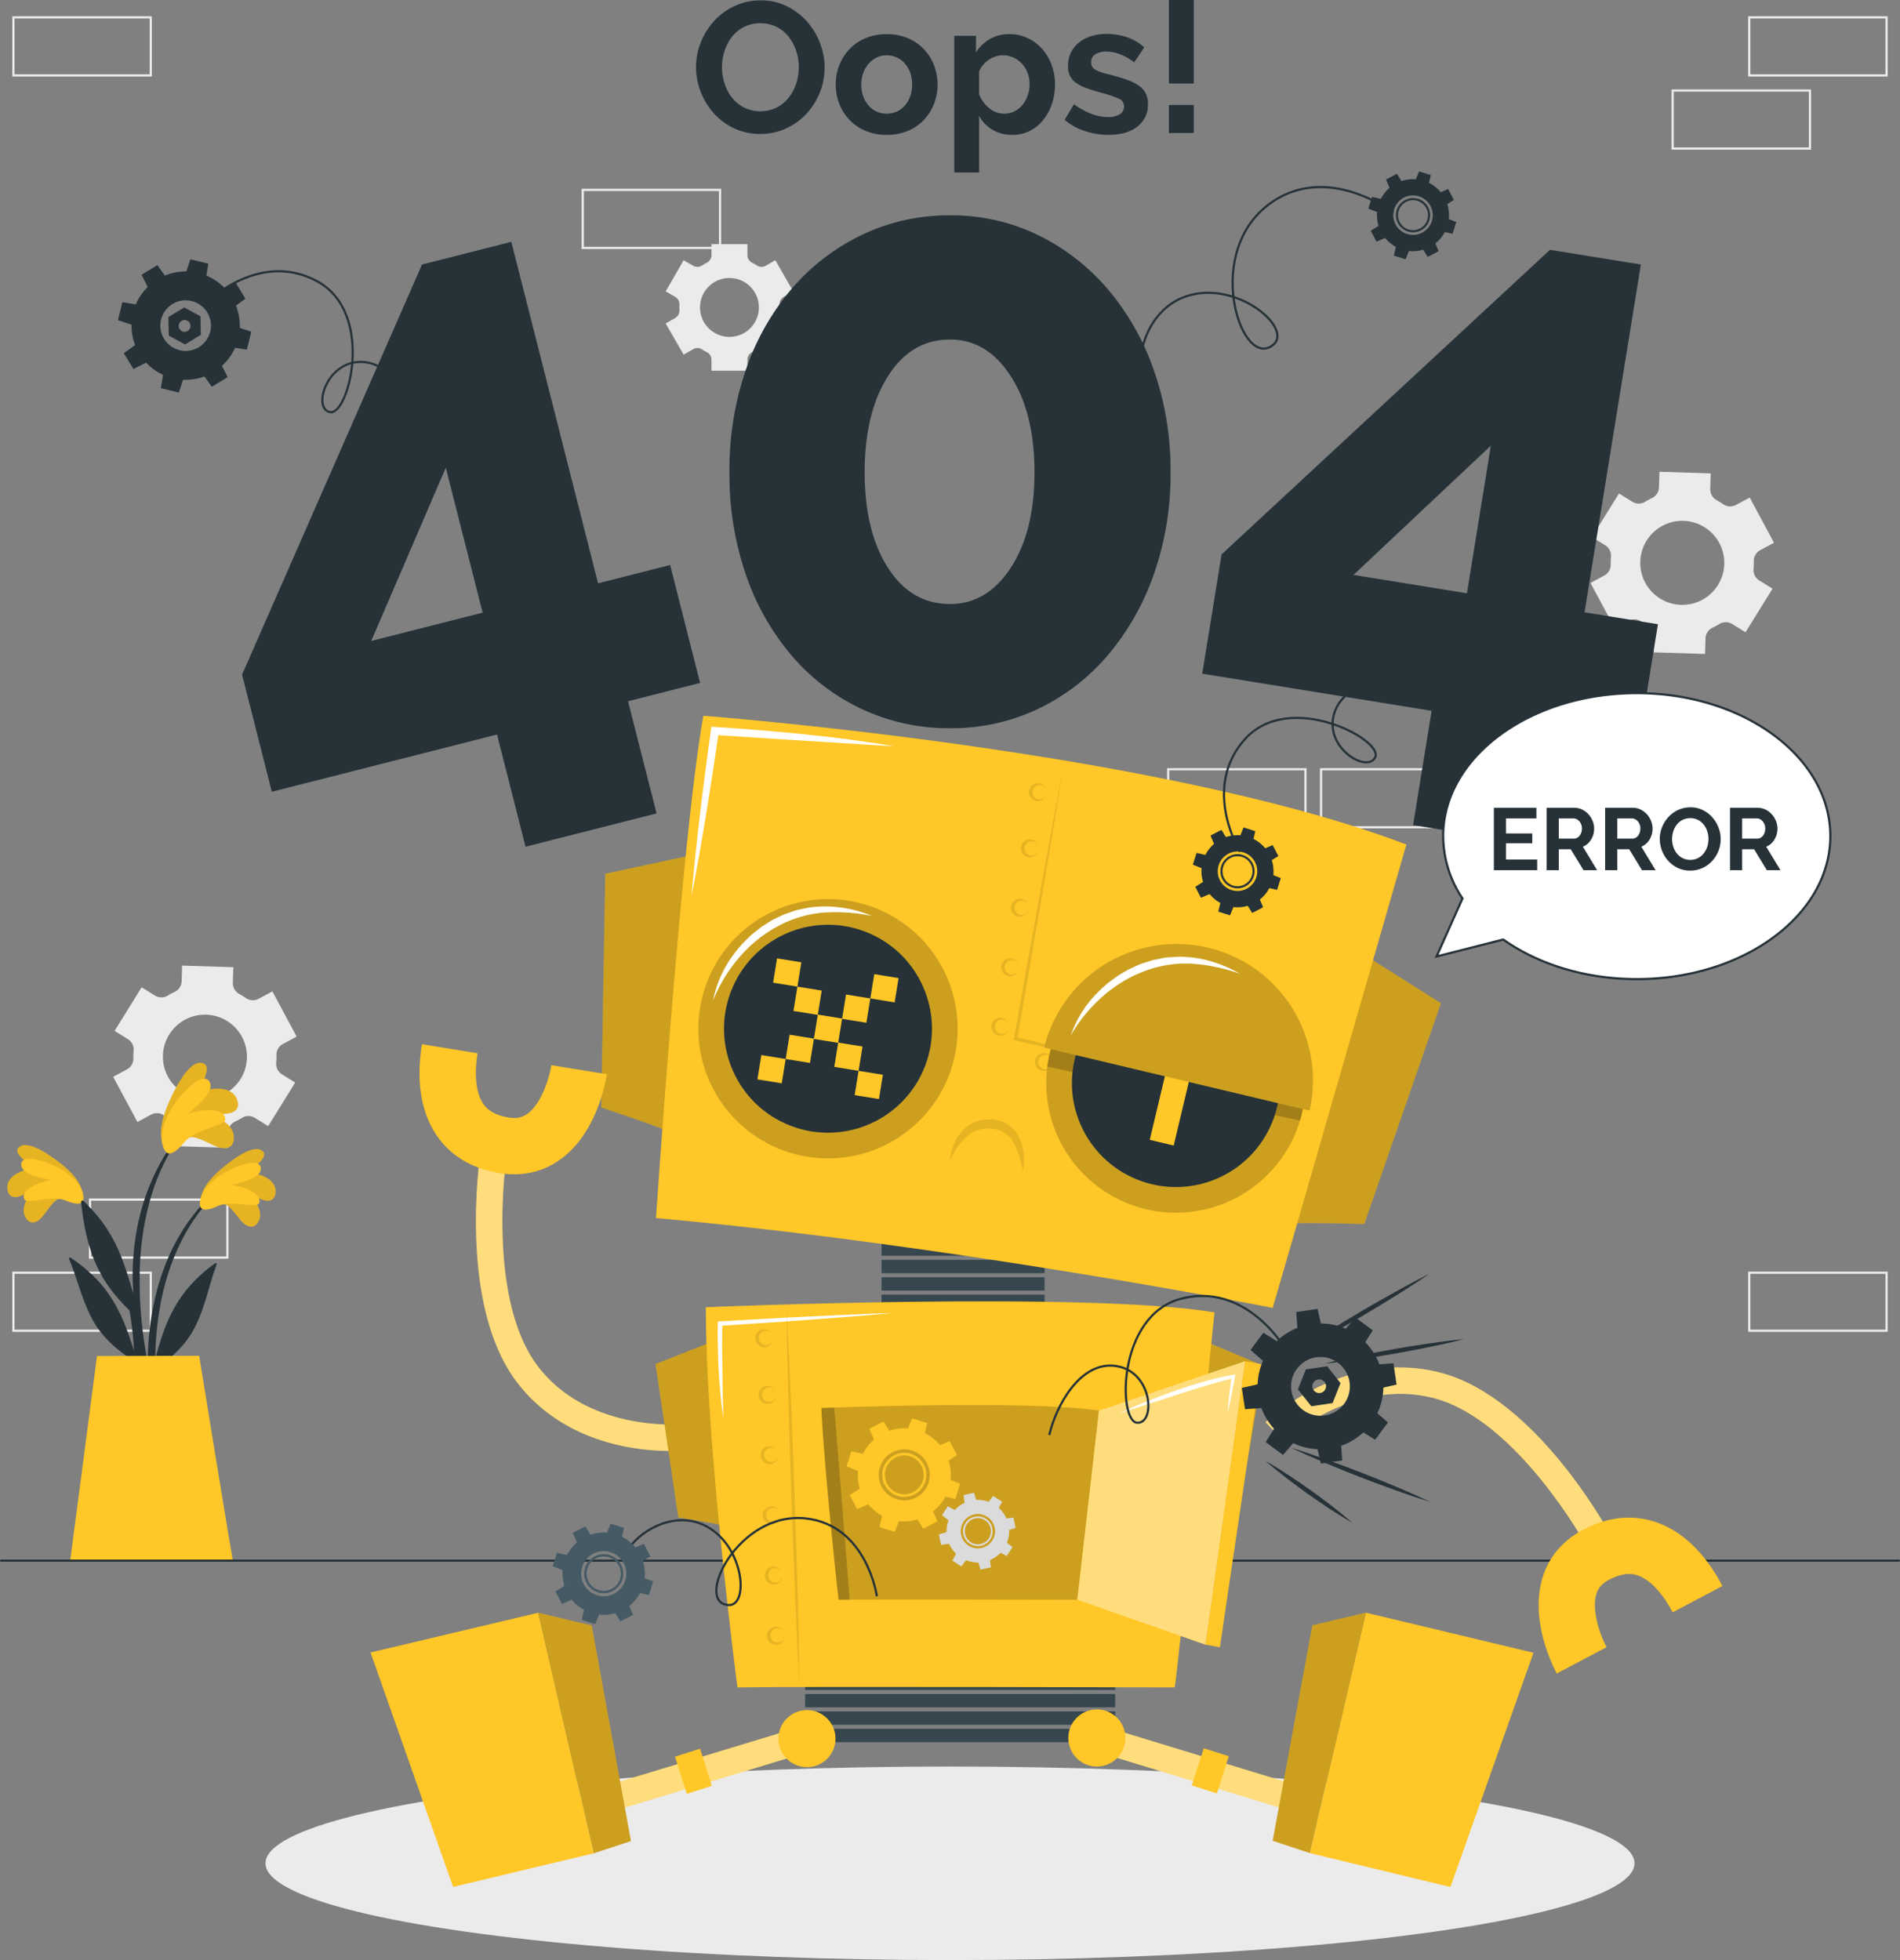 <svg xmlns="http://www.w3.org/2000/svg" width="864.879" height="892.244" viewBox="0 0 864.879 892.244"><rect x="0" y="0" width="864.879" height="892.244" fill="#808080" stroke="none"/><defs><style>.a,.f,.l{fill:none;}.a{stroke:#ebebeb;}.a,.l,.n{stroke-miterlimit:10;}.b{fill:#ebebeb;}.c{fill:#263238;}.d{fill:#ffc727;}.e{opacity:0.1;}.f,.l,.n{stroke:#263238;}.f{stroke-linecap:round;stroke-linejoin:round;}.g{fill:#37474f;}.h{opacity:0.2;}.i,.j,.n{fill:#fff;}.j{opacity:0.4;}.k{fill:#dbdbdb;}.m{fill:#455a64;}</style></defs><g transform="translate(-42.874 -43.294)"><g transform="translate(48.995 51.21)"><rect class="a" width="62.497" height="26.409" transform="translate(34.863 538.144)"/><rect class="a" width="62.497" height="26.409" transform="translate(0 571.444)"/><rect class="a" width="62.497" height="26.409"/><rect class="a" width="62.497" height="26.409" transform="translate(790.139)"/><rect class="a" width="62.497" height="26.409" transform="translate(755.277 33.3)"/><rect class="a" width="62.497" height="26.409" transform="translate(595.216 342.254)"/><rect class="a" width="62.496" height="26.409" transform="translate(560.353 375.555)"/><rect class="a" width="62.497" height="26.409" transform="translate(525.628 342.254)"/><rect class="a" width="62.497" height="26.409" transform="translate(790.139 571.444)"/><rect class="a" width="62.497" height="26.409" transform="translate(259.145 78.532)"/><g transform="translate(45.398 103.224)"><path class="b" d="M460.026,219.076l12.306-19.838-6.075-3.765a5.551,5.551,0,0,1-2.578-5.222,31.821,31.821,0,0,0,.111-3.489,5.545,5.545,0,0,1,2.9-5.038l6.3-3.378-11.04-20.58-6.3,3.376a5.545,5.545,0,0,1-5.8-.372,33,33,0,0,0-2.969-1.84,5.549,5.549,0,0,1-2.924-5.034l.226-7.145-23.336-.725-.215,7.17a5.552,5.552,0,0,1-3.255,4.829c-.516.245-1.026.5-1.534.776s-1.005.554-1.492.851a5.538,5.538,0,0,1-5.8.042l-6.121-3.79-12.306,19.838,6.087,3.777a5.555,5.555,0,0,1,2.571,5.226,32.662,32.662,0,0,0-.115,3.476,5.545,5.545,0,0,1-2.9,5.032l-6.3,3.378,11.038,20.582,6.3-3.378a5.543,5.543,0,0,1,5.793.37,32.041,32.041,0,0,0,2.96,1.829,5.551,5.551,0,0,1,2.931,5.032l-.222,7.162,23.336.725.222-7.164a5.544,5.544,0,0,1,3.246-4.814q.778-.367,1.547-.78c.506-.272,1.005-.554,1.493-.851a5.562,5.562,0,0,1,5.826-.04ZM440.27,204.343a19.124,19.124,0,1,1,7.827-25.888A19.11,19.11,0,0,1,440.27,204.343Z" transform="translate(283.01 -42.411)"/><path class="b" d="M138.332,326.615l12.306-19.838-6.077-3.765a5.546,5.546,0,0,1-2.575-5.222,32.926,32.926,0,0,0,.111-3.491,5.546,5.546,0,0,1,2.9-5.036l6.3-3.378L140.253,265.3l-6.3,3.376a5.545,5.545,0,0,1-5.8-.374,31.955,31.955,0,0,0-2.968-1.837,5.554,5.554,0,0,1-2.925-5.036l.228-7.143-23.336-.725-.217,7.17a5.552,5.552,0,0,1-3.253,4.829q-.775.367-1.536.773c-.506.272-1.006.556-1.493.851a5.537,5.537,0,0,1-5.8.044l-6.121-3.792-12.306,19.84,6.087,3.777a5.549,5.549,0,0,1,2.571,5.226,32.125,32.125,0,0,0-.113,3.476,5.547,5.547,0,0,1-2.9,5.032l-6.3,3.378,11.038,20.582,6.3-3.378a5.547,5.547,0,0,1,5.795.37,32.406,32.406,0,0,0,2.958,1.827,5.551,5.551,0,0,1,2.931,5.034l-.22,7.162,23.333.725.224-7.164a5.54,5.54,0,0,1,3.244-4.814c.518-.245,1.035-.506,1.547-.78s1.005-.556,1.495-.851a5.558,5.558,0,0,1,5.826-.04Zm-19.759-14.733a19.125,19.125,0,1,1,7.829-25.888A19.11,19.11,0,0,1,118.574,311.882Z" transform="translate(-67.78 74.854)"/><path class="b" d="M246.159,117.946l-8.174-14.165-4.336,2.5a3.887,3.887,0,0,1-4.076-.138,22.838,22.838,0,0,0-2.118-1.225,3.883,3.883,0,0,1-2.151-3.456V96.46H208.943v5.007a3.883,3.883,0,0,1-2.151,3.456,22.833,22.833,0,0,0-2.118,1.225,3.892,3.892,0,0,1-4.076.138l-4.336-2.5-8.174,14.165,4.354,2.509a3.892,3.892,0,0,1,1.9,3.608q-.031.6-.031,1.2t.031,1.2a3.876,3.876,0,0,1-1.892,3.591l-4.367,2.523,8.174,14.167,4.348-2.506a3.887,3.887,0,0,1,4.076.142,22.474,22.474,0,0,0,2.109,1.221,3.887,3.887,0,0,1,2.147,3.455v5.009h16.362v-5.009a3.887,3.887,0,0,1,2.147-3.455,22.182,22.182,0,0,0,2.107-1.221,3.891,3.891,0,0,1,4.078-.142l4.348,2.506,8.174-14.167-4.348-2.509a3.885,3.885,0,0,1-1.9-3.6q.031-.6.031-1.212t-.031-1.2a3.9,3.9,0,0,1,1.9-3.61Zm-15.636,7.321a13.4,13.4,0,1,1-13.391-13.4A13.389,13.389,0,0,1,230.523,125.266Z" transform="translate(63.41 -96.46)"/></g></g><g transform="translate(46.196 527.078)"><g transform="translate(63.878 39.269)"><path class="c" d="M103.615,303.921c-27.318,26.745-31.9,68.121-26.147,104.363.151.824,1.422.6,1.422-.174,0-8.251-.249-16.427-.224-24.577.148-.374.274-.723.422-1.1,7.13-5.184,13.684-11.042,17.748-19.067,4.561-8.974,6.355-19.094,9.846-28.465.324-.9-.633-.633-1.258-.171C88.8,346.988,83.509,360.177,78.741,377.8a146.545,146.545,0,0,1,2.891-27.443c3.589-16.726,10.693-33.3,22.706-45.714C104.788,304.17,104.089,303.446,103.615,303.921Z" transform="translate(-75.281 -282.318)"/><g transform="translate(23.762)"><path class="d" d="M96.178,318.226c4.7.159,7.647,7.672,11.309,9.863,1.938,1.166,3.826,1.1,5.186-.815,3.629-5.065-1.35-11.316-6.033-14.811,3.349,1.378,6.127,3.8,9.737,4.482,2.187.4,3.886-.408,4.4-2.632,1.591-6.907-7.072-9.98-13.015-10.124,2.883-2,11.14-7.448,6.752-10.126-4.446-2.688-14.136,5.1-17.3,7.663-4.647,3.769-10.187,9.4-10.4,15.3C86.545,323.905,92.561,319.67,96.178,318.226Z" transform="translate(-86.471 -293.506)"/><path class="e" d="M96.178,318.226c4.7.159,7.647,7.672,11.309,9.863,1.938,1.166,3.826,1.1,5.186-.815,3.629-5.065-1.35-11.316-6.033-14.811,3.349,1.378,6.127,3.8,9.737,4.482,2.187.4,3.886-.408,4.4-2.632,1.591-6.907-7.072-9.98-13.015-10.124,2.883-2,11.14-7.448,6.752-10.126-4.446-2.688-14.136,5.1-17.3,7.663-4.647,3.769-10.187,9.4-10.4,15.3C86.545,323.905,92.561,319.67,96.178,318.226Z" transform="translate(-86.471 -293.506)"/><path class="d" d="M95,316.084c6.008-2.732,17.551,1.2,18.534-1.074,1.99-4.63-7.235-7.806-12.214-8.42,4.586-1.242,13.373-3.221,13.1-7.643-.33-5.4-13.477-.757-20.131,4.346-8.383,6.428-8.328,12.628-6.942,13.872C89.245,318.869,94,316.536,95,316.084Z" transform="translate(-86.648 -290.204)"/></g></g><g transform="translate(0 37.441)"><path class="c" d="M60.1,302.647c28.317,25.687,34.473,66.861,30.1,103.295-.119.828-1.4.652-1.428-.121-.314-8.243-.374-16.423-.709-24.567-.165-.368-.3-.711-.466-1.081-7.321-4.908-14.094-10.513-18.459-18.379-4.9-8.792-7.078-18.837-10.923-28.068-.357-.886.608-.659,1.252-.22,17.071,11.615,22.865,24.592,28.3,42.022a146.434,146.434,0,0,0-3.932-27.314C79.609,331.637,71.881,315.344,59.4,303.4,58.937,302.942,59.606,302.191,60.1,302.647Z" transform="translate(-30.101 -281.865)"/><path class="d" d="M69.709,316.725c-4.691.337-7.35,7.956-10.927,10.285-1.892,1.24-3.78,1.24-5.214-.617-3.819-4.925.92-11.359,5.464-15.03-3.295,1.5-5.977,4.028-9.557,4.85-2.17.485-3.9-.261-4.494-2.462-1.852-6.842,6.687-10.241,12.62-10.613-2.954-1.892-11.414-7.02-7.133-9.861,4.342-2.856,14.322,4.555,17.576,7,4.787,3.589,10.538,9.008,10.971,14.89C79.549,322.032,73.378,318.029,69.709,316.725Z" transform="translate(-44.724 -292.632)"/><path class="e" d="M69.709,316.725c-4.691.337-7.35,7.956-10.927,10.285-1.892,1.24-3.78,1.24-5.214-.617-3.819-4.925.92-11.359,5.464-15.03-3.295,1.5-5.977,4.028-9.557,4.85-2.17.485-3.9-.261-4.494-2.462-1.852-6.842,6.687-10.241,12.62-10.613-2.954-1.892-11.414-7.02-7.133-9.861,4.342-2.856,14.322,4.555,17.576,7,4.787,3.589,10.538,9.008,10.971,14.89C79.549,322.032,73.378,318.029,69.709,316.725Z" transform="translate(-44.724 -292.632)"/><path class="d" d="M67.811,314.565c-6.108-2.5-17.495,1.867-18.563-.368-2.164-4.551,6.934-8.073,11.886-8.878-4.63-1.066-13.485-2.709-13.383-7.139.123-5.41,13.437-1.269,20.281,3.577,8.621,6.1,8.8,12.3,7.465,13.6C73.662,317.13,68.819,314.979,67.811,314.565Z" transform="translate(-41.423 -289.366)"/></g><g transform="translate(33.609)"><path class="c" d="M86.145,385.176c2.09,13.538,4.683,27.535,8.792,40.615a1.01,1.01,0,0,0,1.978-.4c-1.858-12.518-5.249-24.8-7.11-37.316a187.915,187.915,0,0,1-2.174-38.314c1.192-21.09,6.919-43.525,20.681-60.027.3-.393-.339-.945-.65-.581C80.108,321.28,84.492,360.67,84.517,364.2c-3.9-13.3-7.921-28.547-22.675-42.089-.638-.585-1.133-.307-1.026.686,2.638,24.669,9.5,37.548,23.8,50.737C85.021,377.444,85.525,381.334,86.145,385.176Z" transform="translate(-60.801 -259.112)"/><g transform="translate(36.341)"><path class="d" d="M89.6,309.038c4.956-2.2,11.794,4.11,16.7,4.54,2.6.236,4.52-.788,4.971-3.455,1.215-7.085-7.1-11.061-13.715-12.332,4.168-.257,8.268.855,12.359-.249,2.471-.686,3.828-2.383,3.238-4.946-1.827-7.967-12.361-6.794-18.6-3.953,1.982-3.529,7.808-13.335,1.909-13.906-5.966-.55-12.1,12.4-14.09,16.659-2.925,6.248-5.837,14.882-3.086,21.1C82.47,319.778,86.58,312.355,89.6,309.038Z" transform="translate(-78.185 -274.721)"/><path class="e" d="M89.6,309.038c4.956-2.2,11.794,4.11,16.7,4.54,2.6.236,4.52-.788,4.971-3.455,1.215-7.085-7.1-11.061-13.715-12.332,4.168-.257,8.268.855,12.359-.249,2.471-.686,3.828-2.383,3.238-4.946-1.827-7.967-12.361-6.794-18.6-3.953,1.982-3.529,7.808-13.335,1.909-13.906-5.966-.55-12.1,12.4-14.09,16.659-2.925,6.248-5.837,14.882-3.086,21.1C82.47,319.778,86.58,312.355,89.6,309.038Z" transform="translate(-78.185 -274.721)"/><path class="d" d="M88.576,307.151c4.86-5.86,18.816-7.59,18.691-10.444-.265-5.805-11.435-4.457-16.912-2.588,4.133-3.6,12.252-10.074,9.748-14.526-3.062-5.437-14.363,6-18.7,14.644-5.46,10.889-2.283,17.3-.22,17.888C84.013,312.935,87.775,308.119,88.576,307.151Z" transform="translate(-77.985 -270.947)"/></g></g><path class="d" d="M70.592,338.635,58.44,431.482h73.947c-1.524-8.226-15.287-92.956-15.287-92.956Z" transform="translate(-29.767 -205.145)"/></g><g transform="translate(43.374 753.728)"><line class="f" x2="863.879"/></g><g transform="translate(163.72 847.425)"><ellipse class="b" cx="311.594" cy="44.057" rx="311.594" ry="44.057"/></g><g transform="translate(153.064 43.294)"><g transform="translate(0 98.023)"><path class="c" d="M224.883,371.3,211.9,320.233,109.394,346.286,95.846,292.98l81.92-186.7L218.4,95.954,257.9,251.4l32.8-8.337,13.642,53.678-32.8,8.337,12.98,51.069Zm-70.235-93.664,50.7-12.883-16.767-65.981Z" transform="translate(-95.846 -83.894)"/><path class="c" d="M402.75,207.11a137.035,137.035,0,0,1-7.691,46.732A116,116,0,0,1,373.9,290.765,95.779,95.779,0,0,1,342.173,315a91.82,91.82,0,0,1-39.81,8.654,93.034,93.034,0,0,1-40-8.654,95.1,95.1,0,0,1-31.923-24.23,113.105,113.105,0,0,1-20.963-36.923,140.1,140.1,0,0,1-7.5-46.732,140.085,140.085,0,0,1,7.5-46.73,113.062,113.062,0,0,1,20.963-36.923,97.443,97.443,0,0,1,31.923-24.425,91.374,91.374,0,0,1,40-8.847,90.184,90.184,0,0,1,39.81,8.847A98.177,98.177,0,0,1,373.9,123.456a115.959,115.959,0,0,1,21.157,36.923A137.022,137.022,0,0,1,402.75,207.11Zm-61.925,0q0-26.917-10.77-43.655t-27.692-16.73q-17.695,0-28.267,16.73T263.518,207.11q0,26.926,10.578,43.462t28.267,16.537q16.923,0,27.692-16.537T340.825,207.11Z" transform="translate(19.885 -90.185)"/><path class="c" d="M400.909,359.563l8.427-52.014L304.929,290.635l8.794-54.293L463.207,97.694l41.384,6.7-25.65,158.319,33.412,5.414L503.5,322.8l-33.411-5.412-8.427,52.014ZM373.773,245.68l51.634,8.366,10.889-67.2Z" transform="translate(132.146 -81.997)"/></g><g transform="translate(206.644)"><path class="c" d="M223.916,104.176a27.256,27.256,0,0,1-11.949-2.575,29.3,29.3,0,0,1-9.2-6.84A31.724,31.724,0,0,1,194.7,73.775a30.127,30.127,0,0,1,2.239-11.485,31.692,31.692,0,0,1,6.163-9.71,29.425,29.425,0,0,1,9.332-6.714,27.706,27.706,0,0,1,11.738-2.49,26.308,26.308,0,0,1,11.865,2.659A29.642,29.642,0,0,1,245.2,53a32.114,32.114,0,0,1,5.912,9.8,30.83,30.83,0,0,1,2.111,11.146,30.372,30.372,0,0,1-2.195,11.443,31.152,31.152,0,0,1-6.081,9.626,29.218,29.218,0,0,1-9.29,6.671A27.682,27.682,0,0,1,223.916,104.176Zm-17.4-30.4A24.05,24.05,0,0,0,207.7,81.29a20.031,20.031,0,0,0,3.42,6.418,17.019,17.019,0,0,0,5.49,4.478,17.009,17.009,0,0,0,14.861-.044,16.966,16.966,0,0,0,5.49-4.6,20.461,20.461,0,0,0,3.378-6.457,23.969,23.969,0,0,0,1.141-7.306,23.4,23.4,0,0,0-1.225-7.515,20.774,20.774,0,0,0-3.464-6.42,16.515,16.515,0,0,0-5.487-4.432,17.1,17.1,0,0,0-14.821.084A16.69,16.69,0,0,0,211,60.054a20.451,20.451,0,0,0-3.336,6.418A23.965,23.965,0,0,0,206.519,73.775Z" transform="translate(-194.698 -43.205)"/><path class="c" d="M248.341,96.583a24.3,24.3,0,0,1-9.712-1.858,21.816,21.816,0,0,1-7.306-5.023,22.176,22.176,0,0,1-4.6-7.306,24.593,24.593,0,0,1,0-17.48,22.167,22.167,0,0,1,4.6-7.3,21.821,21.821,0,0,1,7.306-5.025,24.3,24.3,0,0,1,9.712-1.858,24,24,0,0,1,9.668,1.858,21.8,21.8,0,0,1,11.863,12.329,24.593,24.593,0,0,1,0,17.48,22.517,22.517,0,0,1-4.559,7.306,21.362,21.362,0,0,1-7.262,5.023A24.3,24.3,0,0,1,248.341,96.583ZM236.77,73.7a15.4,15.4,0,0,0,.886,5.362,13.085,13.085,0,0,0,2.45,4.181,10.914,10.914,0,0,0,3.673,2.745,11.183,11.183,0,0,0,9.121,0,10.935,10.935,0,0,0,3.673-2.745,12.977,12.977,0,0,0,2.448-4.223,15.747,15.747,0,0,0,.888-5.4,15.519,15.519,0,0,0-.888-5.32,13,13,0,0,0-2.448-4.223,10.962,10.962,0,0,0-3.673-2.745,10.809,10.809,0,0,0-4.559-.97,10.4,10.4,0,0,0-4.561,1.012,11.5,11.5,0,0,0-3.673,2.787,13.023,13.023,0,0,0-2.45,4.223A15.518,15.518,0,0,0,236.77,73.7Z" transform="translate(-161.529 -35.189)"/><path class="c" d="M277.444,96.583a17.437,17.437,0,0,1-9.118-2.322,16.507,16.507,0,0,1-6.081-6.292v25.756H250.929V51.488h9.879v7.6a18.058,18.058,0,0,1,6.334-6.123,17.629,17.629,0,0,1,8.951-2.239,18.952,18.952,0,0,1,8.276,1.817,20.488,20.488,0,0,1,6.545,4.9,22.831,22.831,0,0,1,4.306,7.262,25.017,25.017,0,0,1,1.562,8.826,27.93,27.93,0,0,1-1.434,9.035,23.133,23.133,0,0,1-4.012,7.348,18.766,18.766,0,0,1-6.123,4.9A17.142,17.142,0,0,1,277.444,96.583Zm-3.8-9.626a10.154,10.154,0,0,0,4.687-1.1,11.336,11.336,0,0,0,3.673-2.954,13.932,13.932,0,0,0,2.364-4.308,15.441,15.441,0,0,0,.844-5.065,14.31,14.31,0,0,0-.928-5.195,12.92,12.92,0,0,0-2.577-4.181,12.029,12.029,0,0,0-3.884-2.787,11.638,11.638,0,0,0-4.854-1.012,10.622,10.622,0,0,0-3.294.548,11.614,11.614,0,0,0-3.125,1.564,13.67,13.67,0,0,0-2.575,2.364,9.845,9.845,0,0,0-1.731,2.956V78.172a15.045,15.045,0,0,0,4.643,6.292A10.628,10.628,0,0,0,273.646,86.956Z" transform="translate(-133.381 -35.189)"/><path class="c" d="M294.979,96.627a34.258,34.258,0,0,1-10.893-1.773,26.593,26.593,0,0,1-9.121-5.067l4.221-7.093a36.4,36.4,0,0,0,7.9,4.348,21.178,21.178,0,0,0,7.643,1.478,9.668,9.668,0,0,0,5.32-1.267,4.082,4.082,0,0,0,1.942-3.631,3.628,3.628,0,0,0-2.281-3.462,49.027,49.027,0,0,0-7.431-2.534q-4.305-1.182-7.348-2.281a18.823,18.823,0,0,1-4.9-2.492,8.5,8.5,0,0,1-2.7-3.209,10.224,10.224,0,0,1-.845-4.348,13.759,13.759,0,0,1,1.309-6.081,13.256,13.256,0,0,1,3.673-4.6A17,17,0,0,1,287,51.7a22.458,22.458,0,0,1,6.882-1.014,29.578,29.578,0,0,1,9.33,1.436,22.732,22.732,0,0,1,7.981,4.645l-4.561,6.84a26.517,26.517,0,0,0-6.545-3.717A17.869,17.869,0,0,0,293.8,58.71a9.105,9.105,0,0,0-4.814,1.181,4.116,4.116,0,0,0-1.944,3.8,3.651,3.651,0,0,0,.466,1.942,4.054,4.054,0,0,0,1.478,1.35,14.329,14.329,0,0,0,2.659,1.141q1.649.552,4.1,1.139,4.559,1.185,7.812,2.366a21.284,21.284,0,0,1,5.32,2.7,9.663,9.663,0,0,1,3.042,3.5,10.826,10.826,0,0,1,.968,4.772,12.31,12.31,0,0,1-4.812,10.26Q303.257,96.628,294.979,96.627Z" transform="translate(-107.172 -35.232)"/><path class="c" d="M297.667,81.3v-38h11.316v38Zm0,22.547V91.092h11.316v12.752Z" transform="translate(-82.416 -43.294)"/></g></g><g transform="translate(211.544 369.131)"><g transform="translate(0)"><g transform="translate(232.598 239.734)"><rect class="g" width="74.237" height="6.082"/><rect class="g" width="74.237" height="6.082" transform="translate(0 7.921)"/><rect class="g" width="74.237" height="6.081" transform="translate(0 15.843)"/><rect class="g" width="74.237" height="6.081" transform="translate(0 23.764)"/><rect class="g" width="74.237" height="6.081" transform="translate(0 31.685)"/></g><g transform="translate(197.832 429.438)"><rect class="g" width="141.139" height="6.081"/><rect class="g" width="141.139" height="6.081" transform="translate(0 7.921)"/><rect class="g" width="141.139" height="6.081" transform="translate(0 15.843)"/><rect class="g" width="141.139" height="6.081" transform="translate(0 23.764)"/><rect class="g" width="141.139" height="6.081" transform="translate(0 31.685)"/></g><g transform="translate(105.013)"><g transform="translate(0 63.089)"><path class="d" d="M204.949,355.719c.069-.822-30.893-11.192-30.893-11.192l1.829-106.374,41.054-8.809Z" transform="translate(-174.056 -229.344)"/><path class="h" d="M204.949,355.719c.069-.822-30.893-11.192-30.893-11.192l1.829-106.374,41.054-8.809Z" transform="translate(-174.056 -229.344)"/></g><g transform="translate(314.471 108.435)"><path class="d" d="M324.489,373.82c.217-.794,32.858.121,32.858.121l34.889-100.506-35.515-22.4Z" transform="translate(-324.489 -251.036)"/><path class="h" d="M324.489,373.82c.217-.794,32.858.121,32.858.121l34.889-100.506-35.515-22.4Z" transform="translate(-324.489 -251.036)"/></g><path class="d" d="M185.983,427.8s11.479-172.039,21.546-228.636c0,0,207.823,15.718,320.017,58.6,0,0-57.842,200.948-60.834,210.921C466.712,468.687,320.365,439.857,185.983,427.8Z" transform="translate(-161.05 -199.164)"/><g transform="translate(177.581 22.976)"><path class="e" d="M286.554,210.155q-5.067,31.071-10.337,62.109l-10.711,62.042-.579-.878,69.635,16.544,34.781,8.429,34.741,8.6-34.925-7.816L334.273,351.2l-69.7-16.28-.7-.165.128-.713,11.09-61.975Q280.682,241.085,286.554,210.155Z" transform="translate(-253.699 -210.155)"/><path class="e" d="M275.283,217.921a4.066,4.066,0,0,1-3.65,4.039,4.059,4.059,0,1,1,0-8.082A4.068,4.068,0,0,1,275.283,217.921Zm0,0a3.259,3.259,0,0,0-3.65-3.255,3.284,3.284,0,0,0,0,6.514,3.259,3.259,0,0,0,3.65-3.259Z" transform="translate(-250.068 -206.114)"/><path class="e" d="M273.537,230.166a4.064,4.064,0,0,1-3.648,4.041,4.06,4.06,0,1,1,0-8.084A4.067,4.067,0,0,1,273.537,230.166Zm0,0a3.256,3.256,0,0,0-3.648-3.255,3.284,3.284,0,0,0,0,6.516,3.262,3.262,0,0,0,3.648-3.261Z" transform="translate(-251.972 -192.761)"/><path class="e" d="M271.387,243.1a4.062,4.062,0,0,1-3.648,4.039,4.059,4.059,0,1,1,0-8.082A4.066,4.066,0,0,1,271.387,243.1Zm0,0a3.256,3.256,0,0,0-3.648-3.255,3.283,3.283,0,0,0,0,6.514,3.32,3.32,0,0,0,2.5-.755A3.361,3.361,0,0,0,271.387,243.1Z" transform="translate(-254.316 -178.652)"/><path class="e" d="M269.237,256.044a4.064,4.064,0,0,1-3.648,4.039,4.059,4.059,0,1,1,0-8.082A4.064,4.064,0,0,1,269.237,256.044Zm0,0a3.256,3.256,0,0,0-3.648-3.255,3.284,3.284,0,0,0,0,6.514,3.262,3.262,0,0,0,3.648-3.259Z" transform="translate(-256.661 -164.543)"/><path class="e" d="M276.563,276.679a4.066,4.066,0,0,1-3.65,4.039,4.059,4.059,0,1,1,0-8.082A4.068,4.068,0,0,1,276.563,276.679Zm0,0a3.259,3.259,0,0,0-3.65-3.255,3.284,3.284,0,0,0,0,6.514,3.262,3.262,0,0,0,3.65-3.259Z" transform="translate(-248.672 -142.042)"/><path class="e" d="M288.776,279.658a4.062,4.062,0,0,1-3.65,4.039,4.059,4.059,0,1,1,0-8.082A4.066,4.066,0,0,1,288.776,279.658Zm0,0a3.256,3.256,0,0,0-3.65-3.255,3.284,3.284,0,0,0,0,6.514,3.323,3.323,0,0,0,2.5-.755A3.361,3.361,0,0,0,288.776,279.658Z" transform="translate(-235.354 -138.793)"/><path class="e" d="M300.99,282.639a4.066,4.066,0,0,1-3.65,4.039,4.06,4.06,0,1,1,0-8.084A4.071,4.071,0,0,1,300.99,282.639Zm0,0a3.259,3.259,0,0,0-3.65-3.257,3.285,3.285,0,0,0,0,6.516,3.262,3.262,0,0,0,3.65-3.259Z" transform="translate(-222.036 -135.545)"/><path class="e" d="M313.2,285.617a4.064,4.064,0,0,1-3.65,4.039,4.059,4.059,0,1,1,0-8.082A4.068,4.068,0,0,1,313.2,285.617Zm0,0a3.256,3.256,0,0,0-3.65-3.255,3.284,3.284,0,0,0,0,6.514,3.262,3.262,0,0,0,3.65-3.259Z" transform="translate(-208.718 -132.296)"/><path class="e" d="M325.4,288.89a4.065,4.065,0,0,1-3.949,3.748,4.06,4.06,0,1,1,.623-8.059A4.066,4.066,0,0,1,325.4,288.89Zm0,0a3.258,3.258,0,0,0-3.387-3.527,3.284,3.284,0,0,0-.5,6.5,3.258,3.258,0,0,0,3.888-2.968Z" transform="translate(-195.399 -129.062)"/><path class="e" d="M267.087,268.983a4.064,4.064,0,0,1-3.648,4.039,4.059,4.059,0,1,1,0-8.082A4.064,4.064,0,0,1,267.087,268.983Zm0,0a3.256,3.256,0,0,0-3.648-3.257,3.285,3.285,0,0,0,0,6.516,3.262,3.262,0,0,0,3.648-3.259Z" transform="translate(-259.005 -150.434)"/></g><g transform="translate(19.877 59.109)"><g transform="translate(0)"><circle class="h" cx="59.016" cy="59.016" r="59.016" transform="translate(0 78.918) rotate(-41.961)"/><circle class="c" cx="47.33" cy="47.33" r="47.33" transform="translate(22.323 110.853) rotate(-69.267)"/><g transform="translate(51.221 51.325)"><rect class="d" width="11.209" height="11.209" transform="translate(18.195 12.857) rotate(9.202)"/><rect class="d" width="11.209" height="11.209" transform="translate(8.922 0) rotate(9.202)"/><rect class="d" width="11.209" height="11.209" transform="translate(53.181 7.17) rotate(9.202)"/><rect class="d" width="11.209" height="11.209" transform="translate(1.793 44.009) rotate(9.202)"/><rect class="d" width="11.209" height="11.209" transform="translate(46.051 51.18) rotate(9.202)"/><rect class="d" width="11.209" height="11.209" transform="translate(14.65 34.737) rotate(9.202)"/><rect class="d" width="11.209" height="11.209" transform="translate(27.487 25.59) rotate(9.202)"/><rect class="d" width="11.209" height="11.209" transform="translate(40.324 16.442) rotate(9.202)"/><rect class="d" width="11.209" height="11.209" transform="translate(36.779 38.322) rotate(9.203)"/></g></g><g transform="translate(158.658 25.022)"><g transform="translate(0)"><circle class="d" cx="59.016" cy="59.016" r="59.016" transform="translate(0 91.295) rotate(-50.667)"/><circle class="h" cx="59.016" cy="59.016" r="59.016" transform="translate(0 91.295) rotate(-50.667)"/><path class="h" d="M387.15,323.587c-.272,1.162-.581,2.285-.93,3.407L271.187,302.459c.272-2.053.64-4.106,1.125-6.177A59.02,59.02,0,1,1,387.15,323.587Z" transform="translate(-246.676 -226.878)"/></g><circle class="c" cx="47.33" cy="47.33" r="47.33" transform="translate(21.135 57.628) rotate(-22.676)"/><g transform="translate(71.15 54.617)"><rect class="d" width="11.209" height="55.792" transform="translate(12.9 0) rotate(13.369)"/></g><g transform="translate(23.069 19.144)"><path class="d" d="M391.326,325.022,270.5,296.308a62.1,62.1,0,0,1,120.829,28.714Z" transform="translate(-270.497 -248.568)"/><path class="h" d="M391.326,325.022,270.5,296.308a62.1,62.1,0,0,1,120.829,28.714Z" transform="translate(-270.497 -248.568)"/></g></g><path class="e" d="M250.071,305.6a21.856,21.856,0,0,1,5.46-13.287,15.992,15.992,0,0,1,6.416-4.317,18.042,18.042,0,0,1,7.737-.859,14.4,14.4,0,0,1,12.127,9.058,24.172,24.172,0,0,1,1.231,14.315,37.874,37.874,0,0,0-4.16-12.829,12.284,12.284,0,0,0-9.645-6.4,14.649,14.649,0,0,0-11.464,3.355A30.977,30.977,0,0,0,250.071,305.6Z" transform="translate(-111.044 -162.44)"/></g><g transform="translate(41.098 4.973)"><path class="i" d="M193.716,278.465c.491-6.307,1.2-12.58,1.8-18.87.671-6.28,1.361-12.557,2.126-18.822.725-6.273,1.543-12.532,2.343-18.793s1.693-12.509,2.536-18.766l.224-1.67,1.693.107q20.429,1.286,40.774,3.353,10.175,1.044,20.323,2.354c6.754.97,13.519,1.865,20.233,3.094l-40.8-2.525-40.757-2.638,1.917-1.564c-.926,6.244-1.785,12.5-2.768,18.732-.966,6.238-1.915,12.478-2.958,18.705-1,6.234-2.08,12.455-3.175,18.676C196.053,266.046,194.993,272.271,193.716,278.465Z" transform="translate(-193.716 -201.543)"/><path class="i" d="M198.411,283.5a51.551,51.551,0,0,1,9.443-21.093c1.152-1.58,2.463-3.044,3.725-4.549,1.363-1.407,2.782-2.77,4.185-4.154,1.526-1.242,3.069-2.473,4.637-3.667,1.668-1.056,3.311-2.157,5.007-3.171,1.783-.857,3.556-1.741,5.356-2.555l5.607-1.94,5.8-1.2c1.948-.284,3.928-.345,5.883-.491a56.874,56.874,0,0,1,22.721,4.354,80.873,80.873,0,0,0-22.535-1.495,53,53,0,0,0-21.057,6.535,61.46,61.46,0,0,0-17.1,14.108A69.62,69.62,0,0,0,198.411,283.5Z" transform="translate(-188.596 -158.882)"/><path class="i" d="M276.287,287.5a51.514,51.514,0,0,1,12.263-19.585c1.359-1.409,2.86-2.676,4.317-3.991,1.545-1.206,3.14-2.36,4.72-3.537,1.683-1.018,3.38-2.026,5.1-2.991,1.8-.815,3.577-1.681,5.4-2.45,1.886-.6,3.763-1.233,5.657-1.789l5.822-1.148,5.914-.385c1.967-.015,3.936.2,5.893.324a56.889,56.889,0,0,1,21.9,7.45,80.877,80.877,0,0,0-22.113-4.591,52.984,52.984,0,0,0-21.757,3.564,61.482,61.482,0,0,0-18.881,11.612A69.58,69.58,0,0,0,276.287,287.5Z" transform="translate(-103.677 -146.937)"/></g></g><g transform="translate(22.285 149.502)"><g transform="translate(25.702 49.274)"><path class="d" d="M235.337,430.131c-15.118,0-48.212-3.4-69.509-30.782-27.247-35.032-17.4-102.252-16.968-105.1l11.83,1.8c-.1.646-9.5,64.992,14.583,95.955,23.545,30.272,66.25,25.926,66.677,25.873l1.348,11.888A74.83,74.83,0,0,1,235.337,430.131Z" transform="translate(-146.777 -294.252)"/><path class="j" d="M235.337,430.131c-15.118,0-48.212-3.4-69.509-30.782-27.247-35.032-17.4-102.252-16.968-105.1l11.83,1.8c-.1.646-9.5,64.992,14.583,95.955,23.545,30.272,66.25,25.926,66.677,25.873l1.348,11.888A74.83,74.83,0,0,1,235.337,430.131Z" transform="translate(-146.777 -294.252)"/></g><path class="d" d="M177.577,329.891a41.244,41.244,0,0,1-6.6-.544c-19.955-3.232-28.79-15.172-32.688-24.621-3.9-9.472-4.81-20.925-2.682-34.045l25.307,4.1c-1.317,8.13-.934,15.292,1.077,20.169,1.434,3.479,4.218,7.653,13.088,9.091,4.051.656,8.429.309,13.017-6.61,3.539-5.337,5.667-12.605,6.411-17.206l25.307,4.1c-.585,3.621-3.067,16.289-10.352,27.276C201.533,323.55,190.381,329.891,177.577,329.891Z" transform="translate(-134.482 -270.681)"/><g transform="translate(107.437 135.364)"><path class="d" d="M217.7,419.466c-.044-.546-21.44-3.963-21.44-3.963L185.876,345.67l25.915-10.235Z" transform="translate(-185.876 -335.435)"/><path class="h" d="M217.7,419.466c-.044-.546-21.44-3.963-21.44-3.963L185.876,345.67l25.915-10.235Z" transform="translate(-185.876 -335.435)"/></g><g transform="translate(350.806 135.644)"><path class="d" d="M302.3,419.45c.057-.546,21.523-3.489,21.523-3.489l11.926-69.587-25.683-10.806Z" transform="translate(-302.296 -335.569)"/><path class="h" d="M302.3,419.45c.057-.546,21.523-3.489,21.523-3.489l11.926-69.587-25.683-10.806Z" transform="translate(-302.296 -335.569)"/></g><path class="d" d="M196.842,329.359s173.059-7.4,231.518,2.343c0,0-17.167,167.457-18.095,170.705,0,0-172.15-.464-199.06,0C211.206,502.407,196.621,391.056,196.842,329.359Z" transform="translate(-66.484 -209.631)"/><g transform="translate(182.918 164.258)"><path class="h" d="M221.987,350.614s94.473-3.731,126.386,1.181c0,0-9.371,84.441-9.877,86.078,0,0-93.978-.234-108.669,0C229.826,437.873,223.371,380.081,221.987,350.614Z" transform="translate(-221.981 -349.257)"/><path class="h" d="M234.9,437.241c-2.162,0-3.878.027-5.078.042,0,0-6.447-57.8-7.841-87.27,0,0,2.149-.084,5.9-.209Z" transform="translate(-221.984 -348.66)"/><g transform="translate(11.498 6.024)"><path class="d" d="M254.12,365.924a10.049,10.049,0,1,0,6.558,12.605A10.048,10.048,0,0,0,254.12,365.924Zm5.393,12.235a8.822,8.822,0,1,1-5.757-11.063A8.82,8.82,0,0,1,259.514,378.159Zm-5.393-12.235a10.049,10.049,0,1,0,6.558,12.605A10.048,10.048,0,0,0,254.12,365.924Zm5.393,12.235a8.822,8.822,0,1,1-5.757-11.063A8.82,8.82,0,0,1,259.514,378.159Zm-5.393-12.235a10.049,10.049,0,1,0,6.558,12.605A10.048,10.048,0,0,0,254.12,365.924Zm5.393,12.235a8.822,8.822,0,1,1-5.757-11.063A8.82,8.82,0,0,1,259.514,378.159Zm-2.044-22.851A21.179,21.179,0,1,0,271.3,381.872,21.186,21.186,0,0,0,257.469,355.309Zm4.7,23.687a11.608,11.608,0,1,1-7.58-14.558A11.623,11.623,0,0,1,262.172,379Zm-1.495-.466a10.045,10.045,0,1,0-12.595,6.564A10.049,10.049,0,0,0,260.678,378.529Zm-1.164-.37a8.822,8.822,0,1,1-5.757-11.063A8.82,8.82,0,0,1,259.514,378.159Zm-5.393-12.235a10.049,10.049,0,1,0,6.558,12.605A10.048,10.048,0,0,0,254.12,365.924Zm5.393,12.235a8.822,8.822,0,1,1-5.757-11.063A8.82,8.82,0,0,1,259.514,378.159Zm-5.393-12.235a10.049,10.049,0,1,0,6.558,12.605A10.048,10.048,0,0,0,254.12,365.924Zm5.393,12.235a8.822,8.822,0,1,1-5.757-11.063A8.82,8.82,0,0,1,259.514,378.159Z" transform="translate(-224.834 -349.756)"/><path class="d" d="M243.719,375.582l-7.767-2.448-1.3,5.634,6.908,2.177Z" transform="translate(-219.672 -329.244)"/><path class="d" d="M236.831,374.593l-3.762-7.223-4.9,3.062,3.346,6.424Z" transform="translate(-226.742 -335.53)"/><path class="d" d="M232.847,368.374l2.447-7.767-5.633-1.3-2.177,6.908Z" transform="translate(-227.484 -344.326)"/><path class="d" d="M234.711,361.485l7.222-3.761-3.062-4.9-6.424,3.346Z" transform="translate(-222.073 -351.397)"/><path class="d" d="M240.712,357.5l7.767,2.447,1.3-5.633-6.908-2.177Z" transform="translate(-213.06 -352.139)"/><path class="d" d="M247.39,359.365l3.762,7.223,4.9-3.062L252.71,357.1Z" transform="translate(-205.779 -346.727)"/><path class="d" d="M250.927,365.367l-2.447,7.767,5.633,1.3,2.177-6.908Z" transform="translate(-204.59 -337.714)"/><path class="d" d="M249.938,372.044l-7.223,3.762,3.062,4.9,6.424-3.346Z" transform="translate(-210.876 -330.433)"/></g><g transform="translate(53.487 39.929)"><path class="k" d="M267.2,378.493a6.766,6.766,0,1,0,1.973,9.361A6.767,6.767,0,0,0,267.2,378.493Zm1.286,8.909a5.939,5.939,0,1,1-1.735-8.215A5.937,5.937,0,0,1,268.485,387.4Zm-1.286-8.909a6.766,6.766,0,1,0,1.973,9.361A6.767,6.767,0,0,0,267.2,378.493Zm1.286,8.909a5.939,5.939,0,1,1-1.735-8.215A5.937,5.937,0,0,1,268.485,387.4Zm-1.286-8.909a6.766,6.766,0,1,0,1.973,9.361A6.767,6.767,0,0,0,267.2,378.493Zm1.286,8.909a5.939,5.939,0,1,1-1.735-8.215A5.937,5.937,0,0,1,268.485,387.4Zm2.805-15.187a14.259,14.259,0,1,0,4.164,19.725A14.262,14.262,0,0,0,271.29,372.215Zm-1.233,16.211a7.815,7.815,0,1,1-2.283-10.812A7.823,7.823,0,0,1,270.057,388.426Zm-.884-.573a6.764,6.764,0,1,0-9.355,1.98A6.766,6.766,0,0,0,269.173,387.854Zm-.688-.452a5.939,5.939,0,1,1-1.735-8.215A5.937,5.937,0,0,1,268.485,387.4Zm-1.286-8.909a6.766,6.766,0,1,0,1.973,9.361A6.767,6.767,0,0,0,267.2,378.493Zm1.286,8.909a5.939,5.939,0,1,1-1.735-8.215A5.937,5.937,0,0,1,268.485,387.4Zm-1.286-8.909a6.766,6.766,0,1,0,1.973,9.361A6.767,6.767,0,0,0,267.2,378.493Zm1.286,8.909a5.939,5.939,0,1,1-1.735-8.215A5.937,5.937,0,0,1,268.485,387.4Z" transform="translate(-245.742 -366.672)"/><path class="k" d="M256.969,384.479l-4.594-2.992-1.864,3.418,4.086,2.661Z" transform="translate(-244.364 -354.041)"/><path class="k" d="M252.438,382.252l-1.133-5.364-3.734,1.1,1.008,4.771Z" transform="translate(-247.57 -359.056)"/><path class="k" d="M251.342,377.756l2.992-4.595-3.418-1.864-2.661,4.086Z" transform="translate(-246.824 -365.151)"/><path class="k" d="M253.46,373.225l5.364-1.133-1.1-3.734-4.771,1.008Z" transform="translate(-241.7 -368.358)"/><path class="k" d="M258.263,372.129l4.594,2.992,1.864-3.418-4.086-2.661Z" transform="translate(-235.911 -367.611)"/><path class="k" d="M261.964,374.247l1.133,5.364,3.734-1.1-1.008-4.771Z" transform="translate(-231.876 -362.487)"/><path class="k" d="M263.692,379.05l-2.991,4.594,3.417,1.864,2.661-4.087Z" transform="translate(-233.253 -356.698)"/><path class="k" d="M261.465,382.751l-5.364,1.133,1.1,3.734,4.771-1.008Z" transform="translate(-238.269 -352.663)"/></g></g><g transform="translate(299.433 144.307)"><path class="d" d="M305.594,468.695l6.65,1.237L331.267,341.1l-7.578-1.392Z" transform="translate(-247.327 -339.713)"/><path class="d" d="M277.721,448.28,287.6,362.2l66.484-22.489S335.988,470.087,335.988,468.7Z" transform="translate(-277.721 -339.713)"/><path class="j" d="M277.721,448.28,287.6,362.2l66.484-22.489S335.988,470.087,335.988,468.7Z" transform="translate(-277.721 -339.713)"/></g><path class="i" d="M201.983,377.15c-1.083-7.131-1.668-14.32-2.113-21.515-.2-3.6-.295-7.2-.376-10.808s-.134-7.21-.027-10.816l.029-.949.922-.048c13.207-.709,26.406-1.578,39.62-2.155,13.212-.652,26.425-1.244,39.645-1.658-13.178,1.194-26.367,2.21-39.557,3.167-13.184,1.031-26.388,1.771-39.58,2.669l.951-1-.054,10.766.125,10.77q.025,5.387.188,10.778Z" transform="translate(-63.683 -206.867)"/><path class="i" d="M286.882,360.326q6.18-2.935,12.536-5.454c4.221-1.718,8.479-3.345,12.787-4.837,4.315-1.474,8.644-2.916,13.046-4.141a122.244,122.244,0,0,1,13.362-3.121l1.114-.182-.2,1.064c-1.043,5.573-2.136,11.138-3.426,16.671.483-5.661,1.164-11.29,1.894-16.914l.916.882c-4.392,1.045-8.748,2.27-13.092,3.554s-8.667,2.665-12.982,4.07Z" transform="translate(31.702 -192.267)"/><g transform="translate(152.905 120.077)"><path class="e" d="M214.4,328.122l1.12,21.53.958,21.535,1.66,43.08,1.3,43.092.519,21.551.355,21.556-1.122-21.53-.958-21.536-1.658-43.08-1.295-43.092-.52-21.551Z" transform="translate(-200.237 -328.122)"/><path class="e" d="M215.626,336.033a4.066,4.066,0,0,1-2.778,4.683,4.06,4.06,0,1,1-1.6-7.923A4.065,4.065,0,0,1,215.626,336.033Zm0,0a3.256,3.256,0,0,0-4.221-2.469,3.284,3.284,0,0,0,1.288,6.386,3.262,3.262,0,0,0,2.933-3.917Z" transform="translate(-207.626 -323.056)"/><path class="e" d="M216.334,348.382a4.066,4.066,0,0,1-2.778,4.683,4.06,4.06,0,1,1-1.6-7.923A4.065,4.065,0,0,1,216.334,348.382Zm0,0a3.256,3.256,0,0,0-4.221-2.469A3.284,3.284,0,0,0,213.4,352.3a3.259,3.259,0,0,0,2.933-3.917Z" transform="translate(-206.853 -309.59)"/><path class="e" d="M216.785,361.492a4.062,4.062,0,0,1-2.778,4.68,4.06,4.06,0,1,1-1.6-7.923A4.068,4.068,0,0,1,216.785,361.492Zm0,0a3.259,3.259,0,0,0-4.221-2.471,3.284,3.284,0,0,0,1.288,6.386,3.259,3.259,0,0,0,2.933-3.915Z" transform="translate(-206.362 -295.296)"/><path class="e" d="M217.235,374.6a4.066,4.066,0,0,1-2.778,4.683,4.061,4.061,0,1,1-1.6-7.925A4.068,4.068,0,0,1,217.235,374.6Zm0,0a3.256,3.256,0,0,0-4.221-2.469,3.284,3.284,0,0,0,1.288,6.386,3.262,3.262,0,0,0,2.933-3.917Z" transform="translate(-205.872 -281.003)"/><path class="e" d="M217.685,387.709a4.065,4.065,0,0,1-2.778,4.68,4.06,4.06,0,1,1-1.6-7.923A4.067,4.067,0,0,1,217.685,387.709Zm0,0a3.259,3.259,0,0,0-4.221-2.471,3.284,3.284,0,0,0,1.288,6.386,3.262,3.262,0,0,0,2.933-3.915Z" transform="translate(-205.381 -266.708)"/><path class="e" d="M218.135,400.817a4.062,4.062,0,0,1-2.778,4.68,4.06,4.06,0,1,1-1.6-7.923A4.07,4.07,0,0,1,218.135,400.817Zm0,0a3.361,3.361,0,0,0-1.618-2.226,3.326,3.326,0,0,0-2.6-.242,3.284,3.284,0,0,0,1.288,6.386,3.262,3.262,0,0,0,2.933-3.917Z" transform="translate(-204.89 -252.415)"/></g></g><g transform="translate(0 408.304)"><rect class="d" width="102.391" height="11.964" transform="translate(98.946 81.27) rotate(-16.86)"/><rect class="j" width="102.391" height="11.964" transform="translate(98.946 81.27) rotate(-16.86)"/><rect class="d" width="11.964" height="17.771" transform="translate(138.589 65.492) rotate(-17.644)"/><path class="d" d="M225.429,503.979l-25.286-109.5-76.322,18.094L161.4,519.29Z" transform="translate(-123.821 -394.484)"/><g transform="translate(76.322)"><path class="d" d="M202.552,498.412l-16.935,5.568-25.286-109.5,24.358,5.8Z" transform="translate(-160.331 -394.484)"/><path class="h" d="M202.552,498.412l-16.935,5.568-25.286-109.5,24.358,5.8Z" transform="translate(-160.331 -394.484)"/></g><circle class="d" cx="12.991" cy="12.991" r="12.991" transform="translate(185.681 44.308)"/></g><g transform="translate(317.627 408.263)"><rect class="d" width="11.964" height="102.392" transform="matrix(0.292, -0.956, 0.956, 0.292, 11.243, 62.761)"/><rect class="j" width="11.964" height="102.392" transform="matrix(0.292, -0.956, 0.956, 0.292, 11.243, 62.761)"/><rect class="d" width="17.771" height="11.964" transform="matrix(0.305, -0.952, 0.952, 0.305, 56.24, 78.632)"/><g transform="translate(93.021)"><path class="d" d="M328.357,503.906l25.519-109.441,76.283,18.257L392.352,519.352Z" transform="translate(-311.435 -394.464)"/><path class="d" d="M320.262,498.3l16.923,5.6L362.7,394.464l-24.37,5.748Z" transform="translate(-320.262 -394.464)"/><path class="h" d="M320.262,498.3l16.923,5.6L362.7,394.464l-24.37,5.748Z" transform="translate(-320.262 -394.464)"/></g><path class="d" d="M275.764,428.5a12.991,12.991,0,1,0,13.019-12.963A12.993,12.993,0,0,0,275.764,428.5Z" transform="translate(-275.764 -371.487)"/></g><g transform="translate(407.424 296.631)"><path class="d" d="M326.963,374.654c.305-.289,31.781-29.481,68.8-19.5,37.864,10.216,69.122,67.243,69.434,67.82l10.523-5.69c-1.367-2.532-33.972-62.136-76.843-73.68-43.6-11.759-78.688,20.975-80.162,22.376Z" transform="translate(-318.72 -341.063)"/><path class="j" d="M326.963,374.654c.305-.289,31.781-29.481,68.8-19.5,37.864,10.216,69.122,67.243,69.434,67.82l10.523-5.69c-1.367-2.532-33.972-62.136-76.843-73.68-43.6-11.759-78.688,20.975-80.162,22.376Z" transform="translate(-318.72 -341.063)"/><path class="d" d="M386.426,444.729l22.671-11.97c-2.176-4.122-4.854-11.2-5.245-17.6-.5-8.289,2.784-11.2,6.413-13.117,7.944-4.2,12.683-2.531,15.921-.625,4.542,2.682,9.162,8.169,13.007,15.453l22.673-11.97c-6.207-11.752-13.824-20.352-22.648-25.56-8.8-5.189-23.047-9.407-40.924.031-13.935,7.356-21.049,20.62-20.031,37.346C379.064,429.879,384.714,441.485,386.426,444.729Z" transform="translate(-253.896 -305.403)"/></g><g transform="translate(407.424 253.984)"><path class="c" d="M324.949,356.952c4.915-3.395,9.946-6.593,14.993-9.762,5.038-3.188,10.158-6.236,15.277-9.284,5.145-3,10.291-6,15.522-8.866l7.848-4.283c2.655-1.363,5.272-2.789,7.96-4.1-2.448,1.716-4.963,3.315-7.44,4.977l-7.553,4.787c-5.036,3.188-10.155,6.236-15.277,9.279-5.147,3-10.293,6-15.524,8.863C335.537,351.45,330.3,354.3,324.949,356.952Z" transform="translate(-311.928 -320.662)"/><path class="c" d="M318.72,361.423c7.039,4.012,13.709,8.535,20.288,13.186,6.543,4.7,12.994,9.535,19.073,14.888-7.039-4.007-13.709-8.531-20.286-13.186C331.254,371.6,324.8,366.772,318.72,361.423Z" transform="translate(-318.72 -276.215)"/><path class="c" d="M324.249,358.545c5.431,1.649,10.778,3.514,16.113,5.41,5.343,1.873,10.626,3.9,15.91,5.928,5.266,2.074,10.53,4.152,15.735,6.38l7.806,3.349c2.573,1.187,5.174,2.308,7.724,3.556-2.722-.8-5.4-1.737-8.1-2.6l-8.017-2.807c-5.343-1.875-10.628-3.9-15.908-5.931-5.266-2.076-10.53-4.154-15.735-6.384C334.567,363.238,329.368,361,324.249,358.545Z" transform="translate(-312.691 -279.353)"/><path class="c" d="M331.63,346.026c5.205-1.353,10.45-2.479,15.7-3.573,5.247-1.114,10.521-2.07,15.8-3.023,5.285-.905,10.567-1.806,15.879-2.548l7.971-1.1c2.669-.295,5.326-.659,8.006-.888-2.6.7-5.22,1.263-7.831,1.9l-7.868,1.681c-5.245,1.114-10.519,2.069-15.8,3.021-5.282.9-10.567,1.8-15.879,2.544C342.3,344.794,336.984,345.524,331.63,346.026Z" transform="translate(-304.642 -305.147)"/></g></g></g><g transform="translate(96.57 121.308)"><path class="l" d="M271.622,388.819c2.906-12.844,14-34.064,30.608-31.394s17.825,26.515,9.288,25.773-9.085-48.753,20-56.419,46.646,21.488,46.646,21.488" transform="translate(152.32 186.415)"/><path class="l" d="M179.217,390.268c6.106-10.837,21.636-19.121,34.841-13.694,19.253,7.914,22.184,37.454,12.3,36.9-15.839-.888,4.256-42.846,35.18-39.43,27.851,3.077,32.356,35.433,32.356,35.433" transform="translate(51.558 239.142)"/><path class="l" d="M181.871,181.479c.242-13.168-5.469-36.424-22.232-37.793S136,165.18,144.469,166.5s20.457-45.176-5.954-59.561-50.423,9.733-50.423,9.733" transform="translate(-47.808 -56.901)"/><path class="l" d="M401.862,193.266c-12.745-3.307-36.693-3.18-41.936,12.8s15.386,28,18.64,20.074-39.156-30.435-59.306-8.111-2.3,51.306-2.3,51.306" transform="translate(193.806 40.357)"/><path class="l" d="M292.429,175.263c-3.844-14.4,2.523-34.494,18.377-40.9,23.118-9.34,50.363,13.51,41.432,21.31-14.311,12.5-32.226-40.262-2.876-63.227,26.434-20.683,57.38,3.261,57.38,3.261" transform="translate(173.82 -76.891)"/><g transform="translate(197.88 615.564)"><g transform="translate(0 0)"><path class="m" d="M187.044,387.275a8.888,8.888,0,1,0,5.8,11.148A8.888,8.888,0,0,0,187.044,387.275Zm4.77,10.822a7.8,7.8,0,1,1-5.092-9.787A7.8,7.8,0,0,1,191.814,398.1Zm-4.77-10.822a8.888,8.888,0,1,0,5.8,11.148A8.888,8.888,0,0,0,187.044,387.275Zm4.77,10.822a7.8,7.8,0,1,1-5.092-9.787A7.8,7.8,0,0,1,191.814,398.1Zm-4.77-10.822a8.888,8.888,0,1,0,5.8,11.148A8.888,8.888,0,0,0,187.044,387.275Zm4.77,10.822a7.8,7.8,0,1,1-5.092-9.787A7.8,7.8,0,0,1,191.814,398.1Zm-1.808-20.215a18.737,18.737,0,1,0,12.231,23.5A18.746,18.746,0,0,0,190.006,377.883Zm4.16,20.955a10.269,10.269,0,1,1-6.7-12.879A10.28,10.28,0,0,1,194.166,398.837Zm-1.321-.414a8.887,8.887,0,1,0-11.142,5.807A8.886,8.886,0,0,0,192.845,398.424Zm-1.031-.326a7.8,7.8,0,1,1-5.092-9.787A7.8,7.8,0,0,1,191.814,398.1Zm-4.77-10.822a8.888,8.888,0,1,0,5.8,11.148A8.888,8.888,0,0,0,187.044,387.275Zm4.77,10.822a7.8,7.8,0,1,1-5.092-9.787A7.8,7.8,0,0,1,191.814,398.1Zm-4.77-10.822a8.888,8.888,0,1,0,5.8,11.148A8.888,8.888,0,0,0,187.044,387.275Zm4.77,10.822a7.8,7.8,0,1,1-5.092-9.787A7.8,7.8,0,0,1,191.814,398.1Z" transform="translate(-161.137 -372.972)"/><path class="m" d="M177.842,395.818l-6.871-2.165-1.152,4.983,6.111,1.926Z" transform="translate(-156.569 -354.827)"/><path class="m" d="M171.749,394.943l-3.328-6.389-4.339,2.708,2.959,5.683Z" transform="translate(-162.824 -360.387)"/><path class="m" d="M168.225,389.441l2.165-6.871-4.983-1.153-1.926,6.111Z" transform="translate(-163.481 -368.168)"/><path class="m" d="M169.873,383.348l6.389-3.327-2.709-4.339-5.683,2.96Z" transform="translate(-158.693 -374.423)"/><path class="m" d="M175.182,379.823l6.871,2.165,1.153-4.983-6.111-1.925Z" transform="translate(-150.721 -375.08)"/><path class="m" d="M181.089,381.472l3.328,6.389,4.339-2.709-2.96-5.683Z" transform="translate(-144.279 -370.292)"/><path class="m" d="M184.219,386.781l-2.165,6.871,4.983,1.153,1.926-6.111Z" transform="translate(-143.228 -362.319)"/><path class="m" d="M183.344,392.688l-6.389,3.328,2.709,4.339,5.683-2.96Z" transform="translate(-148.788 -355.878)"/></g></g><g transform="translate(511.596 517.796)"><path class="c" d="M368.608,377.188a28.636,28.636,0,1,0-40.061,5.935A28.635,28.635,0,0,0,368.608,377.188Zm-12.256-9.1a13.373,13.373,0,1,1-2.77-18.7A13.373,13.373,0,0,1,356.352,368.092Z" transform="translate(-309.822 -324.846)"/><path class="c" d="M331.744,360.723,322.9,354.16l-4.156,6.622,7.865,5.837Z" transform="translate(-307.89 -300.123)"/><path class="c" d="M322.786,355.581l-1.612-10.893-7.622,1.744,1.434,9.688Z" transform="translate(-313.552 -310.451)"/><path class="c" d="M321.333,346.5l6.563-8.842-6.622-4.156-5.837,7.865Z" transform="translate(-311.498 -322.648)"/><path class="c" d="M325.939,337.544l10.893-1.612-1.743-7.621-9.689,1.434Z" transform="translate(-300.634 -328.311)"/><path class="c" d="M335.836,336.091l8.842,6.563,4.156-6.622-7.865-5.837Z" transform="translate(-289.254 -326.256)"/><path class="c" d="M342.829,340.7l1.612,10.893,7.622-1.743-1.434-9.688Z" transform="translate(-281.628 -315.391)"/><path class="c" d="M345.965,350.594l-6.563,8.842,6.622,4.156,5.837-7.865Z" transform="translate(-285.365 -304.012)"/><path class="c" d="M340.823,357.587,329.93,359.2l1.743,7.622,9.689-1.434Z" transform="translate(-295.693 -296.386)"/><path class="c" d="M325.767,351.338l6.081,7.672,9.687-1.438,3.6-9.1-6.077-7.668-9.687,1.43Zm11.531-3.926a3.1,3.1,0,1,1-4.342.644A3.1,3.1,0,0,1,337.3,347.412Z" transform="translate(-300.233 -314.687)"/></g><g transform="translate(569.179)"><g transform="translate(0)"><path class="c" d="M361.717,91.286a7.778,7.778,0,1,0,5.078,9.756A7.777,7.777,0,0,0,361.717,91.286Zm4.175,9.47a6.828,6.828,0,1,1-4.457-8.565A6.827,6.827,0,0,1,365.892,100.755Zm-4.175-9.47a7.778,7.778,0,1,0,5.078,9.756A7.777,7.777,0,0,0,361.717,91.286Zm4.175,9.47a6.828,6.828,0,1,1-4.457-8.565A6.827,6.827,0,0,1,365.892,100.755Zm-4.175-9.47a7.778,7.778,0,1,0,5.078,9.756A7.777,7.777,0,0,0,361.717,91.286Zm4.175,9.47a6.828,6.828,0,1,1-4.457-8.565A6.827,6.827,0,0,1,365.892,100.755Zm-1.582-17.689a16.4,16.4,0,1,0,10.7,20.564A16.4,16.4,0,0,0,364.309,83.066Zm3.642,18.337a8.986,8.986,0,1,1-5.868-11.27A9,9,0,0,1,367.951,101.4Zm-1.156-.362a7.777,7.777,0,1,0-9.75,5.082A7.779,7.779,0,0,0,366.795,101.042Zm-.9-.286a6.828,6.828,0,1,1-4.457-8.565A6.827,6.827,0,0,1,365.892,100.755Zm-4.175-9.47a7.778,7.778,0,1,0,5.078,9.756A7.777,7.777,0,0,0,361.717,91.286Zm4.175,9.47a6.828,6.828,0,1,1-4.457-8.565A6.827,6.827,0,0,1,365.892,100.755Zm-4.175-9.47a7.778,7.778,0,1,0,5.078,9.756A7.777,7.777,0,0,0,361.717,91.286Zm4.175,9.47a6.828,6.828,0,1,1-4.457-8.565A6.827,6.827,0,0,1,365.892,100.755Z" transform="translate(-339.048 -78.769)"/><path class="c" d="M353.666,98.76l-6.012-1.895-1.009,4.361,5.348,1.685Z" transform="translate(-335.051 -62.891)"/><path class="c" d="M348.334,97.994,345.422,92.4l-3.8,2.37,2.59,4.973Z" transform="translate(-340.524 -67.757)"/><path class="c" d="M345.25,93.18l1.895-6.012-4.361-1.008L341.1,91.507Z" transform="translate(-341.099 -74.566)"/><path class="c" d="M346.692,87.848l5.591-2.912-2.37-3.8-4.972,2.59Z" transform="translate(-336.91 -80.039)"/><path class="c" d="M351.338,84.765l6.012,1.894,1.009-4.361-5.348-1.685Z" transform="translate(-329.933 -80.613)"/><path class="c" d="M356.507,86.207l2.912,5.591,3.8-2.37-2.59-4.973Z" transform="translate(-324.297 -76.424)"/><path class="c" d="M359.245,90.853l-1.895,6.012,4.361,1.008,1.685-5.347Z" transform="translate(-323.376 -69.448)"/><path class="c" d="M358.48,96.022l-5.591,2.912,2.37,3.8,4.973-2.59Z" transform="translate(-328.242 -63.811)"/></g></g><g transform="translate(489.291 298.651)"><path class="c" d="M323.5,234.15a7.778,7.778,0,1,0,5.076,9.756A7.78,7.78,0,0,0,323.5,234.15Zm4.172,9.47a6.828,6.828,0,1,1-4.457-8.565A6.827,6.827,0,0,1,327.676,243.62Zm-4.172-9.47a7.778,7.778,0,1,0,5.076,9.756A7.78,7.78,0,0,0,323.5,234.15Zm4.172,9.47a6.828,6.828,0,1,1-4.457-8.565A6.827,6.827,0,0,1,327.676,243.62Zm-4.172-9.47a7.778,7.778,0,1,0,5.076,9.756A7.78,7.78,0,0,0,323.5,234.15Zm4.172,9.47a6.828,6.828,0,1,1-4.457-8.565A6.827,6.827,0,0,1,327.676,243.62Zm-1.58-17.687a16.4,16.4,0,1,0,10.7,20.562A16.4,16.4,0,0,0,326.1,225.933Zm3.639,18.335A8.986,8.986,0,1,1,323.867,233,9,9,0,0,1,329.735,244.268Zm-1.156-.362a7.777,7.777,0,1,0-9.75,5.082A7.778,7.778,0,0,0,328.579,243.906Zm-.9-.286a6.828,6.828,0,1,1-4.457-8.565A6.827,6.827,0,0,1,327.676,243.62Zm-4.172-9.47a7.778,7.778,0,1,0,5.076,9.756A7.78,7.78,0,0,0,323.5,234.15Zm4.172,9.47a6.828,6.828,0,1,1-4.457-8.565A6.827,6.827,0,0,1,327.676,243.62Zm-4.172-9.47a7.778,7.778,0,1,0,5.076,9.756A7.78,7.78,0,0,0,323.5,234.15Zm4.172,9.47a6.828,6.828,0,1,1-4.457-8.565A6.827,6.827,0,0,1,327.676,243.62Z" transform="translate(-300.832 -221.634)"/><path class="c" d="M315.45,241.625l-6.012-1.895-1.009,4.361,5.348,1.685Z" transform="translate(-296.835 -205.757)"/><path class="c" d="M310.118,240.86l-2.912-5.591-3.8,2.37,2.59,4.973Z" transform="translate(-302.308 -210.622)"/><path class="c" d="M307.034,236.046l1.894-6.012-4.361-1.009-1.685,5.347Z" transform="translate(-302.883 -217.431)"/><path class="c" d="M308.476,230.714l5.591-2.912-2.37-3.8-4.973,2.59Z" transform="translate(-298.694 -222.904)"/><path class="c" d="M313.122,227.63l6.012,1.894,1.008-4.361-5.347-1.685Z" transform="translate(-291.717 -223.479)"/><path class="c" d="M318.291,229.072l2.912,5.591,3.8-2.37-2.59-4.973Z" transform="translate(-286.081 -219.29)"/><path class="c" d="M321.029,233.718l-1.894,6.012,4.361,1.009,1.685-5.348Z" transform="translate(-285.161 -212.313)"/><path class="c" d="M320.264,238.887l-5.591,2.912,2.37,3.8,4.973-2.59Z" transform="translate(-290.026 -206.677)"/></g><g transform="translate(0 40.02)"><path class="c" d="M120.383,132.9a24.657,24.657,0,1,0-29.791,18.124A24.657,24.657,0,0,0,120.383,132.9Zm-12.768-3.111a11.515,11.515,0,1,1-8.46-13.91A11.512,11.512,0,0,1,107.614,129.791Z" transform="translate(-65.614 -96.872)"/><path class="c" d="M88.457,126.894l-9.212-2.245-1.08,6.645,8.194,2Z" transform="translate(-58.633 -72.615)"/><path class="c" d="M80.481,126.421l-4.927-8.1-5.462,3.935,4.382,7.206Z" transform="translate(-67.436 -79.517)"/><path class="c" d="M75.218,119.393l2.244-9.212-6.645-1.08-2,8.194Z" transform="translate(-68.821 -89.569)"/><path class="c" d="M77,111.417l8.1-4.927-3.935-5.462-7.206,4.382Z" transform="translate(-63.223 -98.372)"/><path class="c" d="M83.58,106.155l9.212,2.244,1.079-6.645-8.194-2Z" transform="translate(-52.728 -99.758)"/><path class="c" d="M91.606,107.932l4.927,8.1L102,112.1l-4.382-7.206Z" transform="translate(-43.976 -94.159)"/><path class="c" d="M95.958,114.517l-2.244,9.212,6.645,1.079,2-8.194Z" transform="translate(-41.678 -83.664)"/><path class="c" d="M95.484,122.543l-8.1,4.927,3.935,5.462,7.206-4.382Z" transform="translate(-48.581 -74.912)"/><path class="c" d="M79.99,123.046l7.394,4.049,7.2-4.386-.194-8.422L87,110.24,79.8,114.617Zm7.833-6.976a2.672,2.672,0,1,1-3.23,1.963A2.666,2.666,0,0,1,87.823,116.07Z" transform="translate(-56.854 -88.327)"/></g></g><g transform="translate(696.787 358.81)"><path class="n" d="M367.744,287.693a51.349,51.349,0,0,1-8.786-28.374c0-35.947,39.476-65.092,88.139-65.092s88.1,29.145,88.1,65.092-39.436,65.092-88.1,65.092c-23.6,0-44.988-6.836-60.792-18.009l-30.359,7.718Z" transform="translate(-355.946 -194.227)"/><g transform="translate(26.091 51.985)"><path class="c" d="M388.148,242.754V247.6H368.427v-28.4h19.362v4.841H373.948v6.84h11.961v4.482H373.948v7.4Z" transform="translate(-368.427 -218.99)"/><path class="c" d="M379.929,247.6v-28.4H392.49a8.076,8.076,0,0,1,3.621.819,9.414,9.414,0,0,1,2.86,2.162,10.135,10.135,0,0,1,1.879,3.039,9.153,9.153,0,0,1,.681,3.422,9.423,9.423,0,0,1-1.382,5.019,7.906,7.906,0,0,1-3.74,3.261l6.483,10.682h-6.2l-5.8-9.522H385.45V247.6Zm5.521-14.363h6.921a2.911,2.911,0,0,0,1.419-.36,3.612,3.612,0,0,0,1.139-.98,4.805,4.805,0,0,0,.761-1.459,5.618,5.618,0,0,0,.28-1.8,5.14,5.14,0,0,0-.32-1.842,4.793,4.793,0,0,0-.861-1.459,3.9,3.9,0,0,0-1.24-.962,3.231,3.231,0,0,0-1.419-.339H385.45Z" transform="translate(-355.885 -218.99)"/><path class="c" d="M392.654,247.6v-28.4h12.564a8.066,8.066,0,0,1,3.619.819,9.4,9.4,0,0,1,2.862,2.162,10.218,10.218,0,0,1,1.879,3.039,9.15,9.15,0,0,1,.679,3.422,9.421,9.421,0,0,1-1.38,5.019,7.906,7.906,0,0,1-3.74,3.261L415.62,247.6h-6.2l-5.8-9.522h-5.439V247.6Zm5.523-14.363H405.1a2.906,2.906,0,0,0,1.419-.36,3.6,3.6,0,0,0,1.141-.98,4.845,4.845,0,0,0,.759-1.459,5.618,5.618,0,0,0,.282-1.8,5.185,5.185,0,0,0-.32-1.842,4.88,4.88,0,0,0-.861-1.459,3.9,3.9,0,0,0-1.24-.962,3.239,3.239,0,0,0-1.422-.339h-6.679Z" transform="translate(-342.009 -218.99)"/><path class="c" d="M418.4,247.9a12.91,12.91,0,0,1-5.661-1.219,13.877,13.877,0,0,1-4.361-3.24,15,15,0,0,1-3.819-9.942,14.284,14.284,0,0,1,1.058-5.441,15,15,0,0,1,2.92-4.6,13.953,13.953,0,0,1,4.421-3.182,13.135,13.135,0,0,1,5.561-1.181,12.472,12.472,0,0,1,5.621,1.261,14.041,14.041,0,0,1,4.34,3.3,15.222,15.222,0,0,1,2.8,4.641,14.6,14.6,0,0,1,1,5.28A14.39,14.39,0,0,1,431.241,239a14.727,14.727,0,0,1-2.881,4.561,13.837,13.837,0,0,1-4.4,3.161A13.134,13.134,0,0,1,418.4,247.9Zm-8.243-14.4a11.4,11.4,0,0,0,.56,3.56,9.52,9.52,0,0,0,1.62,3.042,8.053,8.053,0,0,0,2.6,2.12,8.059,8.059,0,0,0,7.043-.019,8.118,8.118,0,0,0,2.6-2.18,9.752,9.752,0,0,0,1.6-3.062,11.378,11.378,0,0,0,.539-3.46,11.126,11.126,0,0,0-.579-3.56A9.9,9.9,0,0,0,424.5,226.9a7.816,7.816,0,0,0-2.6-2.1,8.086,8.086,0,0,0-7.02.04,7.889,7.889,0,0,0-2.6,2.159,9.706,9.706,0,0,0-1.58,3.042A11.317,11.317,0,0,0,410.157,233.5Z" transform="translate(-329.027 -219.095)"/><path class="c" d="M419.849,247.6v-28.4H432.41a8.082,8.082,0,0,1,3.621.819,9.414,9.414,0,0,1,2.86,2.162,10.135,10.135,0,0,1,1.879,3.039,9.153,9.153,0,0,1,.682,3.422,9.423,9.423,0,0,1-1.382,5.019,7.907,7.907,0,0,1-3.74,3.261l6.482,10.682h-6.2l-5.8-9.522H425.37V247.6Zm5.521-14.363h6.921a2.9,2.9,0,0,0,1.417-.36,3.6,3.6,0,0,0,1.141-.98,4.806,4.806,0,0,0,.761-1.459,5.676,5.676,0,0,0,.28-1.8,5.141,5.141,0,0,0-.32-1.842,4.793,4.793,0,0,0-.861-1.459,3.9,3.9,0,0,0-1.24-.962,3.232,3.232,0,0,0-1.422-.339H425.37Z" transform="translate(-312.354 -218.99)"/></g></g></g></svg>